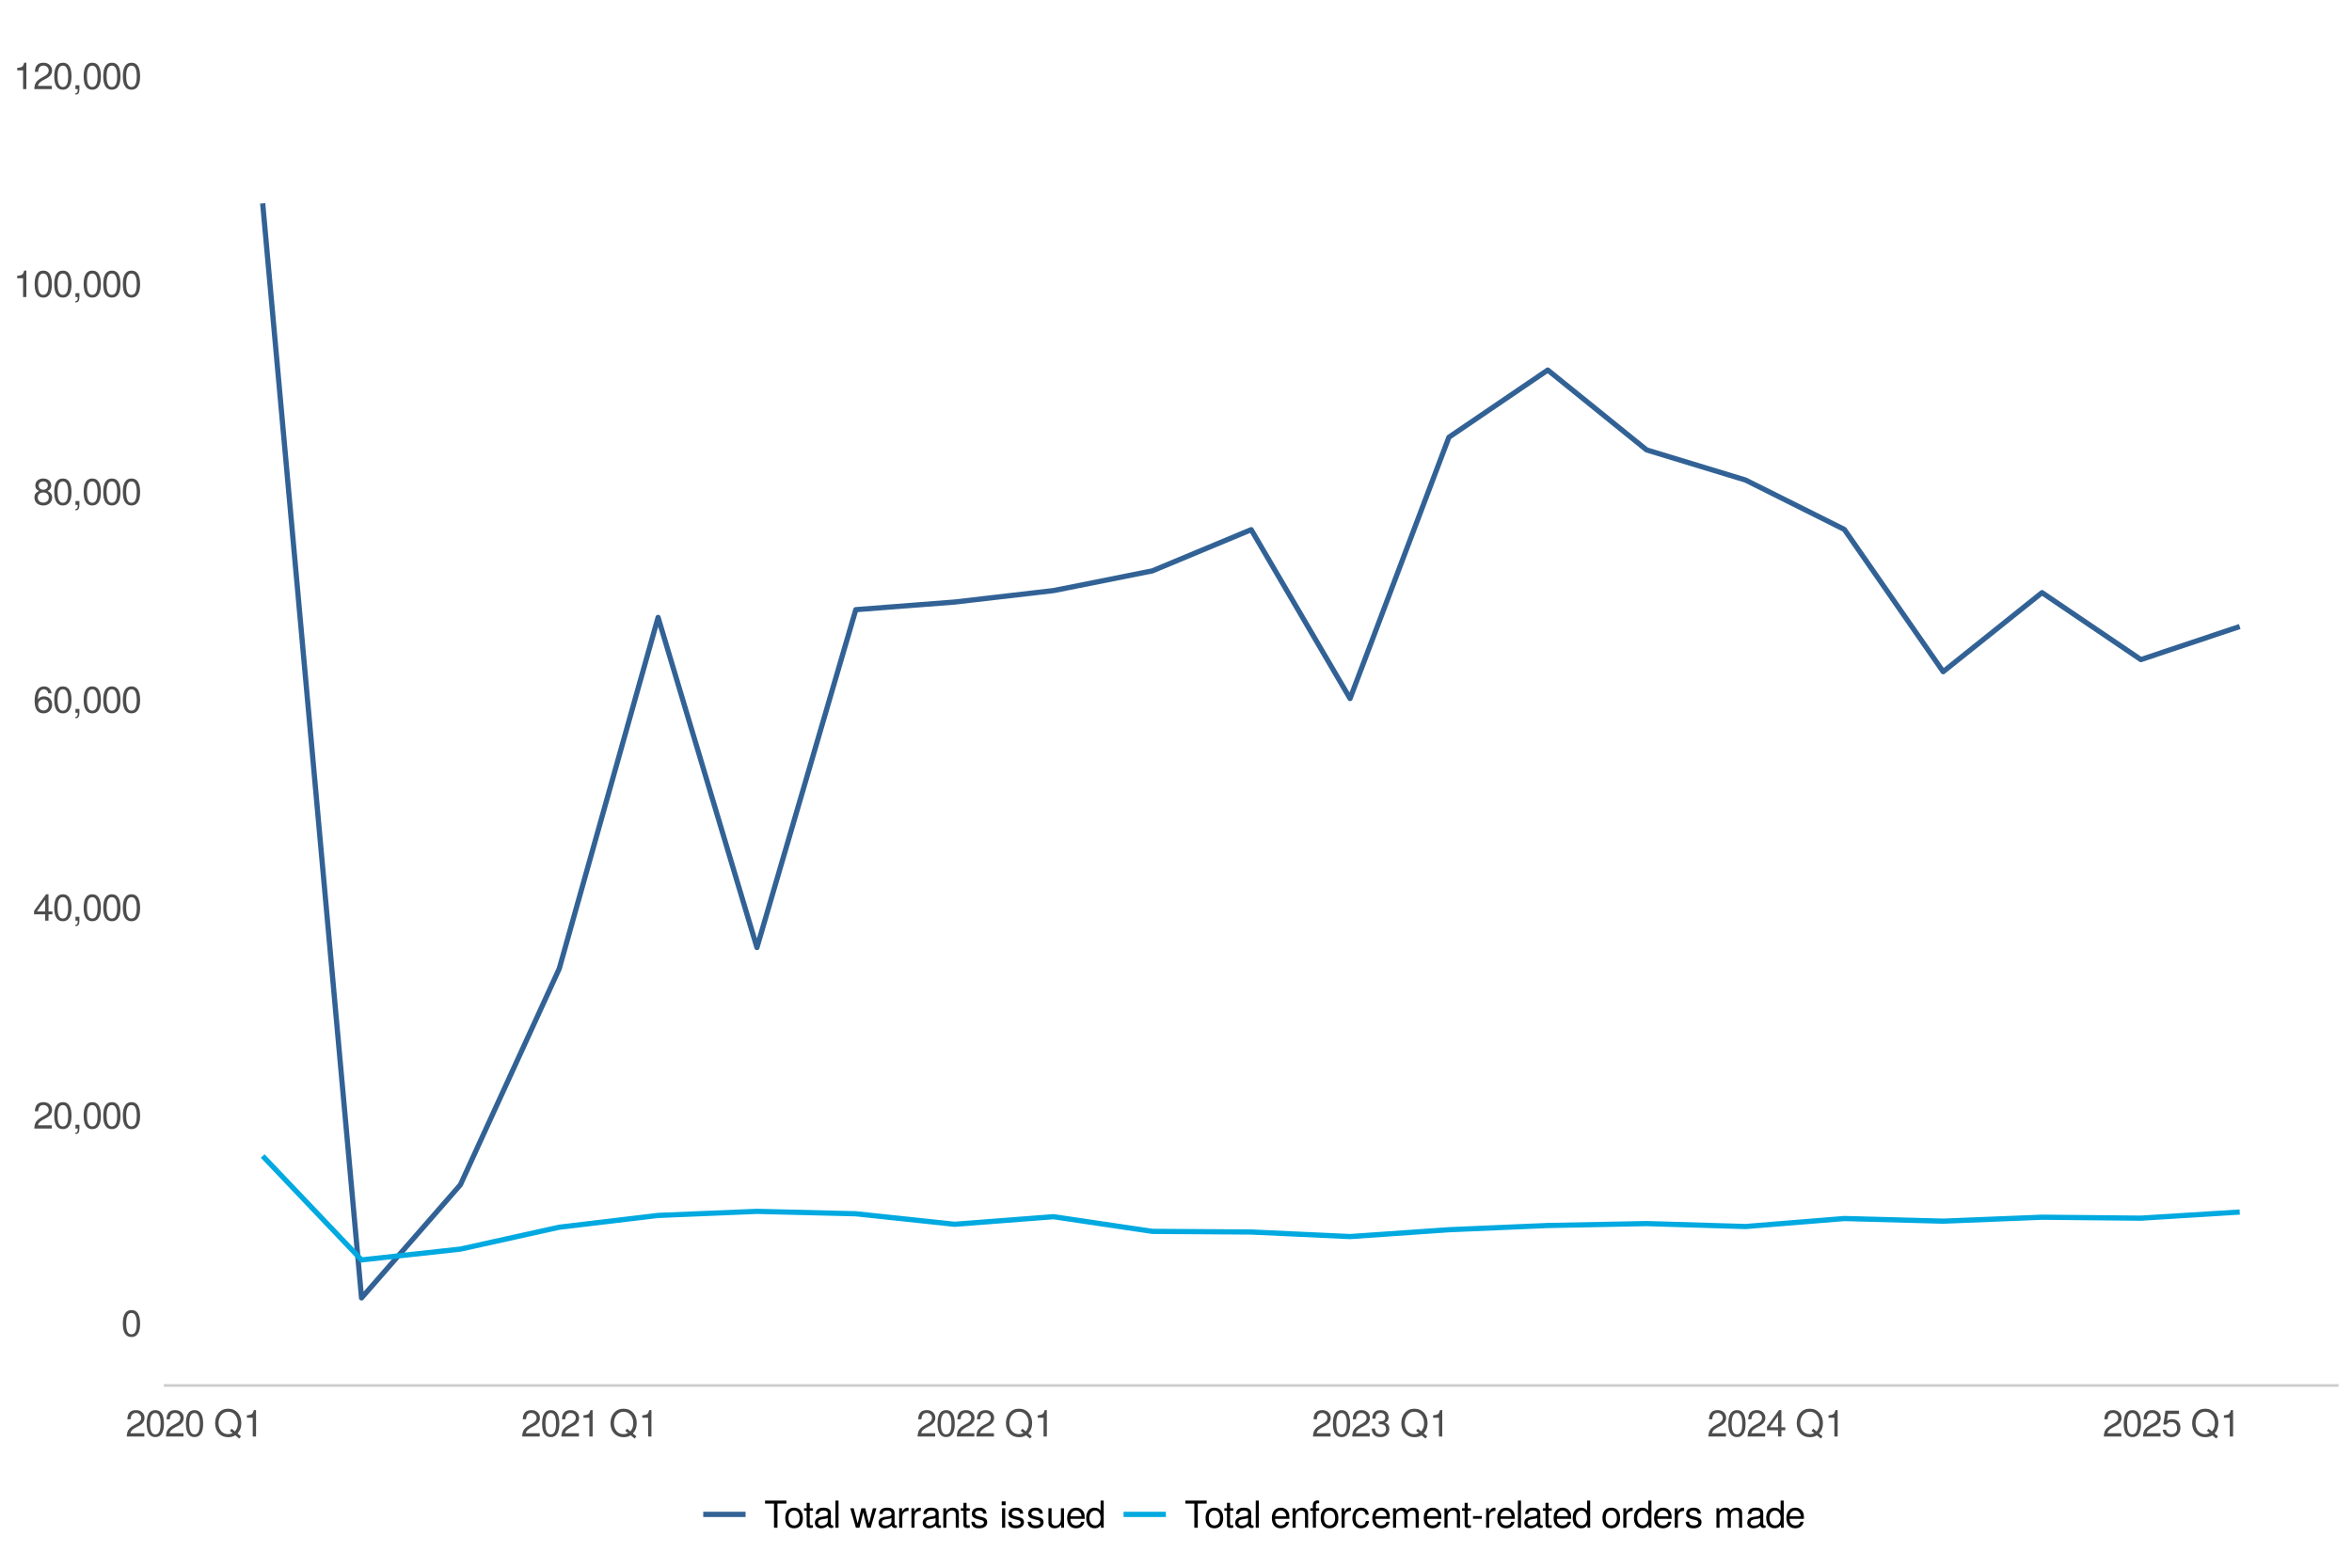 <?xml version="1.0" encoding="UTF-8"?>
<svg xmlns="http://www.w3.org/2000/svg" xmlns:xlink="http://www.w3.org/1999/xlink" width="960pt" height="640pt" viewBox="0 0 960 640" version="1.1">
<defs>
<g>
<symbol overflow="visible" id="glyph0-0">
<path style="stroke:none;" d=""/>
</symbol>
<symbol overflow="visible" id="glyph0-1">
<path style="stroke:none;" d="M 7.703 -5.188 C 7.703 -8.922 6.516 -10.781 4.188 -10.781 C 1.859 -10.781 0.656 -8.891 0.656 -5.281 C 0.656 -1.641 1.875 0.234 4.188 0.234 C 6.469 0.234 7.703 -1.641 7.703 -5.188 Z M 6.344 -5.312 C 6.344 -2.25 5.641 -0.875 4.156 -0.875 C 2.734 -0.875 2.016 -2.312 2.016 -5.266 C 2.016 -8.203 2.734 -9.594 4.188 -9.594 C 5.625 -9.594 6.344 -8.188 6.344 -5.312 Z M 6.344 -5.312 "/>
</symbol>
<symbol overflow="visible" id="glyph0-2">
<path style="stroke:none;" d="M 7.766 -7.609 C 7.766 -9.438 6.359 -10.781 4.312 -10.781 C 2.109 -10.781 0.844 -9.656 0.766 -7.047 L 2.094 -7.047 C 2.203 -8.844 2.953 -9.609 4.266 -9.609 C 5.484 -9.609 6.406 -8.734 6.406 -7.594 C 6.406 -6.734 5.906 -6 4.938 -5.453 L 3.547 -4.672 C 1.297 -3.391 0.641 -2.375 0.516 0 L 7.688 0 L 7.688 -1.328 L 2.016 -1.328 C 2.156 -2.203 2.641 -2.766 3.969 -3.547 L 5.484 -4.359 C 7 -5.172 7.766 -6.297 7.766 -7.609 Z M 7.766 -7.609 "/>
</symbol>
<symbol overflow="visible" id="glyph0-3">
<path style="stroke:none;" d="M 2.922 0.25 L 2.922 -1.578 L 1.328 -1.578 L 1.328 0 L 2.234 0 L 2.234 0.281 C 2.234 1.328 2.031 1.625 1.328 1.656 L 1.328 2.234 C 2.391 2.234 2.922 1.547 2.922 0.25 Z M 2.922 0.25 "/>
</symbol>
<symbol overflow="visible" id="glyph0-4">
<path style="stroke:none;" d="M 7.906 -2.578 L 7.906 -3.781 L 6.312 -3.781 L 6.312 -10.781 L 5.328 -10.781 L 0.422 -4 L 0.422 -2.578 L 4.969 -2.578 L 4.969 0 L 6.312 0 L 6.312 -2.578 Z M 4.969 -3.781 L 1.594 -3.781 L 4.969 -8.5 Z M 4.969 -3.781 "/>
</symbol>
<symbol overflow="visible" id="glyph0-5">
<path style="stroke:none;" d="M 7.797 -3.344 C 7.797 -5.344 6.438 -6.703 4.5 -6.703 C 3.438 -6.703 2.594 -6.297 2.016 -5.5 C 2.031 -8.141 2.891 -9.594 4.422 -9.594 C 5.359 -9.594 6.016 -9 6.234 -7.969 L 7.578 -7.969 C 7.312 -9.734 6.156 -10.781 4.516 -10.781 C 2 -10.781 0.656 -8.672 0.656 -4.906 C 0.656 -1.547 1.812 0.234 4.266 0.234 C 6.328 0.234 7.797 -1.234 7.797 -3.344 Z M 6.438 -3.234 C 6.438 -1.891 5.516 -0.953 4.281 -0.953 C 3.047 -0.953 2.094 -1.938 2.094 -3.312 C 2.094 -4.656 3.016 -5.516 4.328 -5.516 C 5.625 -5.516 6.438 -4.688 6.438 -3.234 Z M 6.438 -3.234 "/>
</symbol>
<symbol overflow="visible" id="glyph0-6">
<path style="stroke:none;" d="M 7.797 -3.047 C 7.797 -4.234 7.188 -5.078 5.938 -5.672 C 7.047 -6.344 7.422 -6.891 7.422 -7.906 C 7.422 -9.594 6.094 -10.781 4.188 -10.781 C 2.281 -10.781 0.938 -9.594 0.938 -7.906 C 0.938 -6.906 1.312 -6.359 2.406 -5.672 C 1.172 -5.078 0.562 -4.234 0.562 -3.062 C 0.562 -1.078 2.047 0.234 4.188 0.234 C 6.312 0.234 7.797 -1.078 7.797 -3.047 Z M 6.047 -7.875 C 6.047 -6.875 5.312 -6.203 4.188 -6.203 C 3.062 -6.203 2.312 -6.875 2.312 -7.891 C 2.312 -8.922 3.062 -9.594 4.188 -9.594 C 5.328 -9.594 6.047 -8.922 6.047 -7.875 Z M 6.438 -3.031 C 6.438 -1.75 5.516 -0.953 4.156 -0.953 C 2.844 -0.953 1.938 -1.766 1.938 -3.031 C 1.938 -4.281 2.844 -5.078 4.188 -5.078 C 5.516 -5.078 6.438 -4.281 6.438 -3.031 Z M 6.438 -3.031 "/>
</symbol>
<symbol overflow="visible" id="glyph0-7">
<path style="stroke:none;" d="M 5.281 0 L 5.281 -10.781 L 4.391 -10.781 C 3.922 -9.125 3.625 -8.891 1.547 -8.641 L 1.547 -7.672 L 3.938 -7.672 L 3.938 0 Z M 5.281 0 "/>
</symbol>
<symbol overflow="visible" id="glyph0-8">
<path style="stroke:none;" d=""/>
</symbol>
<symbol overflow="visible" id="glyph0-9">
<path style="stroke:none;" d="M 11.281 -5.484 C 11.281 -8.922 9.125 -11.359 5.922 -11.359 C 2.734 -11.359 0.578 -8.922 0.578 -5.453 C 0.578 -1.984 2.734 0.281 5.922 0.281 C 7.031 0.281 7.938 0.031 8.828 -0.5 L 10.422 0.828 L 11.141 -0.062 L 9.719 -1.234 C 10.766 -2.391 11.281 -3.734 11.281 -5.484 Z M 9.859 -5.469 C 9.859 -4.047 9.484 -3.016 8.672 -2.078 L 7.312 -3.188 L 6.609 -2.344 L 7.734 -1.406 C 7.078 -1.094 6.578 -0.969 5.906 -0.969 C 3.562 -0.969 1.984 -2.719 1.984 -5.453 C 1.984 -8.188 3.578 -10.109 5.922 -10.109 C 8.281 -10.109 9.859 -8.188 9.859 -5.469 Z M 9.859 -5.469 "/>
</symbol>
<symbol overflow="visible" id="glyph0-10">
<path style="stroke:none;" d="M 7.688 -3.125 C 7.688 -4.438 7.156 -5.203 5.875 -5.641 C 6.875 -6.031 7.375 -6.734 7.375 -7.812 C 7.375 -9.672 6.141 -10.781 4.094 -10.781 C 1.922 -10.781 0.766 -9.594 0.719 -7.297 L 2.047 -7.297 C 2.078 -8.891 2.734 -9.609 4.109 -9.609 C 5.297 -9.609 6 -8.906 6 -7.766 C 6 -6.609 5.5 -6.141 3.359 -6.141 L 3.359 -5.016 L 4.094 -5.016 C 5.562 -5.016 6.328 -4.312 6.328 -3.109 C 6.328 -1.766 5.484 -0.953 4.094 -0.953 C 2.625 -0.953 1.922 -1.688 1.828 -3.25 L 0.484 -3.25 C 0.656 -0.844 1.844 0.234 4.047 0.234 C 6.266 0.234 7.688 -1.094 7.688 -3.125 Z M 7.688 -3.125 "/>
</symbol>
<symbol overflow="visible" id="glyph0-11">
<path style="stroke:none;" d="M 7.797 -3.578 C 7.797 -5.703 6.391 -7.094 4.312 -7.094 C 3.562 -7.094 2.953 -6.906 2.328 -6.453 L 2.75 -9.234 L 7.234 -9.234 L 7.234 -10.547 L 1.672 -10.547 L 0.859 -4.906 L 2.094 -4.906 C 2.719 -5.656 3.234 -5.906 4.078 -5.906 C 5.516 -5.906 6.438 -4.984 6.438 -3.391 C 6.438 -1.844 5.531 -0.953 4.078 -0.953 C 2.906 -0.953 2.188 -1.547 1.875 -2.766 L 0.531 -2.766 C 0.969 -0.625 2.188 0.234 4.109 0.234 C 6.281 0.234 7.797 -1.297 7.797 -3.578 Z M 7.797 -3.578 "/>
</symbol>
<symbol overflow="visible" id="glyph0-12">
<path style="stroke:none;" d="M 9.016 -9.844 L 9.016 -11.078 L 0.312 -11.078 L 0.312 -9.844 L 3.969 -9.844 L 3.969 0 L 5.375 0 L 5.375 -9.844 Z M 9.016 -9.844 "/>
</symbol>
<symbol overflow="visible" id="glyph0-13">
<path style="stroke:none;" d="M 7.75 -3.922 C 7.75 -6.672 6.438 -8.188 4.141 -8.188 C 1.906 -8.188 0.547 -6.656 0.547 -3.984 C 0.547 -1.312 1.891 0.234 4.156 0.234 C 6.391 0.234 7.75 -1.312 7.75 -3.922 Z M 6.438 -3.938 C 6.438 -2.062 5.547 -0.938 4.156 -0.938 C 2.734 -0.938 1.875 -2.047 1.875 -3.984 C 1.875 -5.906 2.734 -7.031 4.156 -7.031 C 5.578 -7.031 6.438 -5.906 6.438 -3.938 Z M 6.438 -3.938 "/>
</symbol>
<symbol overflow="visible" id="glyph0-14">
<path style="stroke:none;" d="M 3.859 0 L 3.859 -1.062 C 3.688 -1.016 3.5 -1 3.25 -1 C 2.703 -1 2.547 -1.156 2.547 -1.719 L 2.547 -6.938 L 3.859 -6.938 L 3.859 -7.969 L 2.547 -7.969 L 2.547 -10.156 L 1.297 -10.156 L 1.297 -7.969 L 0.219 -7.969 L 0.219 -6.938 L 1.297 -6.938 L 1.297 -1.156 C 1.297 -0.344 1.844 0.109 2.828 0.109 C 3.125 0.109 3.438 0.078 3.859 0 Z M 3.859 0 "/>
</symbol>
<symbol overflow="visible" id="glyph0-15">
<path style="stroke:none;" d="M 8.141 -0.031 L 8.141 -0.984 C 8 -0.953 7.938 -0.953 7.859 -0.953 C 7.422 -0.953 7.172 -1.188 7.172 -1.578 L 7.172 -6.016 C 7.172 -7.438 6.141 -8.188 4.188 -8.188 C 2.25 -8.188 1.062 -7.453 0.984 -5.609 L 2.266 -5.609 C 2.375 -6.578 2.953 -7.031 4.141 -7.031 C 5.281 -7.031 5.906 -6.594 5.906 -5.844 L 5.906 -5.5 C 5.906 -4.969 5.594 -4.75 4.594 -4.625 C 2.797 -4.391 2.531 -4.328 2.031 -4.141 C 1.109 -3.75 0.641 -3.047 0.641 -2.062 C 0.641 -0.625 1.641 0.234 3.25 0.234 C 4.266 0.234 5.266 -0.203 5.953 -0.938 C 6.094 -0.328 6.641 0.109 7.266 0.109 C 7.531 0.109 7.719 0.078 8.141 -0.031 Z M 5.906 -2.75 C 5.906 -1.609 4.766 -0.875 3.531 -0.875 C 2.531 -0.875 1.969 -1.234 1.969 -2.094 C 1.969 -2.938 2.531 -3.297 3.875 -3.5 C 5.219 -3.672 5.484 -3.734 5.906 -3.938 Z M 5.906 -2.75 "/>
</symbol>
<symbol overflow="visible" id="glyph0-16">
<path style="stroke:none;" d="M 2.297 0 L 2.297 -11.078 L 1.031 -11.078 L 1.031 0 Z M 2.297 0 "/>
</symbol>
<symbol overflow="visible" id="glyph0-17">
<path style="stroke:none;" d="M 10.766 -7.969 L 9.328 -7.969 L 7.75 -1.766 L 6.188 -7.969 L 4.641 -7.969 L 3.109 -1.766 L 1.484 -7.969 L 0.094 -7.969 L 2.406 0 L 3.828 0 L 5.359 -6.25 L 6.984 0 L 8.422 0 Z M 10.766 -7.969 "/>
</symbol>
<symbol overflow="visible" id="glyph0-18">
<path style="stroke:none;" d="M 4.875 -6.859 L 4.875 -8.156 C 4.672 -8.172 4.562 -8.188 4.391 -8.188 C 3.578 -8.188 2.953 -7.703 2.219 -6.516 L 2.219 -7.969 L 1.062 -7.969 L 1.062 0 L 2.328 0 L 2.328 -4.141 C 2.328 -5.922 2.922 -6.828 4.875 -6.859 Z M 4.875 -6.859 "/>
</symbol>
<symbol overflow="visible" id="glyph0-19">
<path style="stroke:none;" d="M 7.406 0 L 7.406 -6.016 C 7.406 -7.344 6.422 -8.188 4.875 -8.188 C 3.688 -8.188 2.938 -7.734 2.234 -6.625 L 2.234 -7.969 L 1.062 -7.969 L 1.062 0 L 2.328 0 L 2.328 -4.391 C 2.328 -6.016 3.203 -7.078 4.5 -7.078 C 5.5 -7.078 6.141 -6.484 6.141 -5.516 L 6.141 0 Z M 7.406 0 "/>
</symbol>
<symbol overflow="visible" id="glyph0-20">
<path style="stroke:none;" d="M 6.984 -2.234 C 6.984 -3.422 6.312 -4.016 4.734 -4.391 L 3.516 -4.688 C 2.484 -4.922 2.031 -5.266 2.031 -5.828 C 2.031 -6.547 2.688 -7.031 3.719 -7.031 C 4.75 -7.031 5.297 -6.578 5.328 -5.75 L 6.656 -5.75 C 6.641 -7.312 5.609 -8.188 3.766 -8.188 C 1.922 -8.188 0.719 -7.234 0.719 -5.766 C 0.719 -4.516 1.359 -3.922 3.234 -3.469 L 4.422 -3.172 C 5.312 -2.969 5.656 -2.703 5.656 -2.125 C 5.656 -1.391 4.906 -0.938 3.797 -0.938 C 2.656 -0.938 2.016 -1.219 1.859 -2.438 L 0.516 -2.438 C 0.578 -0.594 1.609 0.234 3.688 0.234 C 5.703 0.234 6.984 -0.703 6.984 -2.234 Z M 6.984 -2.234 "/>
</symbol>
<symbol overflow="visible" id="glyph0-21">
<path style="stroke:none;" d="M 2.328 0 L 2.328 -7.969 L 1.062 -7.969 L 1.062 0 Z M 2.5 -9.172 L 2.5 -10.75 L 0.906 -10.75 L 0.906 -9.172 Z M 2.5 -9.172 "/>
</symbol>
<symbol overflow="visible" id="glyph0-22">
<path style="stroke:none;" d="M 7.328 0 L 7.328 -7.969 L 6.062 -7.969 L 6.062 -3.578 C 6.062 -1.953 5.219 -0.875 3.891 -0.875 C 2.891 -0.875 2.25 -1.484 2.25 -2.453 L 2.25 -7.969 L 0.984 -7.969 L 0.984 -1.953 C 0.984 -0.625 1.969 0.234 3.531 0.234 C 4.703 0.234 5.438 -0.188 6.188 -1.234 L 6.188 0 Z M 7.328 0 "/>
</symbol>
<symbol overflow="visible" id="glyph0-23">
<path style="stroke:none;" d="M 7.797 -3.625 C 7.797 -4.781 7.703 -5.5 7.484 -6.094 C 6.969 -7.406 5.75 -8.188 4.25 -8.188 C 2.031 -8.188 0.609 -6.547 0.609 -3.938 C 0.609 -1.328 1.984 0.234 4.219 0.234 C 6.047 0.234 7.312 -0.812 7.625 -2.422 L 6.359 -2.422 C 6 -1.375 5.297 -0.938 4.266 -0.938 C 2.953 -0.938 1.969 -1.797 1.938 -3.625 Z M 6.453 -4.75 C 6.453 -4.75 6.453 -4.688 6.438 -4.656 L 1.969 -4.656 C 2.062 -6.062 2.969 -7.031 4.234 -7.031 C 5.484 -7.031 6.453 -5.984 6.453 -4.75 Z M 6.453 -4.75 "/>
</symbol>
<symbol overflow="visible" id="glyph0-24">
<path style="stroke:none;" d="M 7.531 0 L 7.531 -11.078 L 6.266 -11.078 L 6.266 -6.969 C 5.734 -7.766 4.875 -8.188 3.812 -8.188 C 1.75 -8.188 0.391 -6.594 0.391 -4.062 C 0.391 -1.375 1.719 0.234 3.859 0.234 C 4.953 0.234 5.719 -0.188 6.406 -1.172 L 6.406 0 Z M 6.266 -3.953 C 6.266 -2.109 5.375 -0.953 4.047 -0.953 C 2.641 -0.953 1.719 -2.125 1.719 -3.984 C 1.719 -5.844 2.641 -7.016 4.031 -7.016 C 5.391 -7.016 6.266 -5.797 6.266 -3.953 Z M 6.266 -3.953 "/>
</symbol>
<symbol overflow="visible" id="glyph0-25">
<path style="stroke:none;" d="M 3.922 -6.938 L 3.922 -7.969 L 2.594 -7.969 L 2.594 -9.219 C 2.594 -9.75 2.906 -10.016 3.484 -10.016 C 3.594 -10.016 3.641 -10.016 3.922 -10 L 3.922 -11.047 C 3.641 -11.109 3.469 -11.125 3.203 -11.125 C 2.031 -11.125 1.344 -10.453 1.344 -9.312 L 1.344 -7.969 L 0.281 -7.969 L 0.281 -6.938 L 1.344 -6.938 L 1.344 0 L 2.594 0 L 2.594 -6.938 Z M 3.922 -6.938 "/>
</symbol>
<symbol overflow="visible" id="glyph0-26">
<path style="stroke:none;" d="M 7.25 -2.734 L 5.969 -2.734 C 5.766 -1.453 5.109 -0.938 4.031 -0.938 C 2.625 -0.938 1.797 -2.016 1.797 -3.906 C 1.797 -5.906 2.609 -7.031 4 -7.031 C 5.062 -7.031 5.734 -6.406 5.891 -5.297 L 7.156 -5.297 C 7.016 -7.234 5.797 -8.188 4.016 -8.188 C 1.875 -8.188 0.469 -6.547 0.469 -3.906 C 0.469 -1.344 1.844 0.234 4 0.234 C 5.906 0.234 7.094 -0.906 7.25 -2.734 Z M 7.25 -2.734 "/>
</symbol>
<symbol overflow="visible" id="glyph0-27">
<path style="stroke:none;" d="M 11.547 0 L 11.547 -5.969 C 11.547 -7.406 10.766 -8.188 9.281 -8.188 C 8.203 -8.188 7.578 -7.875 6.828 -6.984 C 6.359 -7.828 5.719 -8.188 4.688 -8.188 C 3.625 -8.188 2.922 -7.797 2.234 -6.844 L 2.234 -7.969 L 1.078 -7.969 L 1.078 0 L 2.344 0 L 2.344 -5 C 2.344 -6.156 3.172 -7.078 4.219 -7.078 C 5.156 -7.078 5.688 -6.5 5.688 -5.484 L 5.688 0 L 6.953 0 L 6.953 -5 C 6.953 -6.156 7.797 -7.078 8.828 -7.078 C 9.766 -7.078 10.297 -6.484 10.297 -5.484 L 10.297 0 Z M 11.547 0 "/>
</symbol>
<symbol overflow="visible" id="glyph0-28">
<path style="stroke:none;" d="M 4.312 -3.656 L 4.312 -4.75 L 0.703 -4.75 L 0.703 -3.656 Z M 4.312 -3.656 "/>
</symbol>
</g>
</defs>
<g id="surface142">
<rect x="0" y="0" width="960" height="640" style="fill:rgb(100%,100%,100%);fill-opacity:1;stroke:none;"/>
<rect x="0" y="0" width="960" height="640" style="fill:rgb(100%,100%,100%);fill-opacity:1;stroke:none;"/>
<path style="fill:none;stroke-width:1.067;stroke-linecap:round;stroke-linejoin:round;stroke:rgb(100%,100%,100%);stroke-opacity:1;stroke-miterlimit:10;" d="M 0 640 L 960 640 L 960 0 L 0 0 Z M 0 640 "/>
<path style="fill:none;stroke-width:2.134;stroke-linecap:butt;stroke-linejoin:round;stroke:rgb(19.608%,38.431%,58.431%);stroke-opacity:1;stroke-miterlimit:10;" d="M 107.219 83.027 L 147.566 529.871 L 187.914 483.68 L 228.262 395.461 L 268.609 252.055 L 308.957 386.824 L 349.305 248.891 L 389.652 245.781 L 430 241.102 L 470.348 233.055 L 510.695 216.234 L 551.043 285.172 L 591.391 178.5 L 631.738 151.074 L 672.086 183.676 L 712.434 195.965 L 752.781 216.129 L 793.129 274.207 L 833.477 241.941 L 873.824 269.273 L 914.172 255.773 "/>
<path style="fill:none;stroke-width:2.134;stroke-linecap:butt;stroke-linejoin:round;stroke:rgb(0%,66.275%,87.843%);stroke-opacity:1;stroke-miterlimit:10;" d="M 107.219 471.934 L 147.566 514.348 L 187.914 509.938 L 228.262 501.004 L 268.609 496.195 L 308.957 494.531 L 349.305 495.516 L 389.652 499.805 L 430 496.711 L 470.348 502.699 L 510.695 502.961 L 551.043 504.824 L 591.391 502.031 L 631.738 500.305 L 672.086 499.523 L 712.434 500.719 L 752.781 497.457 L 793.129 498.531 L 833.477 496.922 L 873.824 497.309 L 914.172 494.809 "/>
<g style="fill:rgb(30.196%,30.196%,30.196%);fill-opacity:1;">
  <use xlink:href="#glyph0-1" x="49.48" y="545.601"/>
</g>
<g style="fill:rgb(30.196%,30.196%,30.196%);fill-opacity:1;">
  <use xlink:href="#glyph0-2" x="13.48" y="460.729"/>
  <use xlink:href="#glyph0-1" x="21.48" y="460.729"/>
  <use xlink:href="#glyph0-3" x="29.48" y="460.729"/>
  <use xlink:href="#glyph0-1" x="33.48" y="460.729"/>
  <use xlink:href="#glyph0-1" x="41.48" y="460.729"/>
  <use xlink:href="#glyph0-1" x="49.48" y="460.729"/>
</g>
<g style="fill:rgb(30.196%,30.196%,30.196%);fill-opacity:1;">
  <use xlink:href="#glyph0-4" x="13.48" y="375.862"/>
  <use xlink:href="#glyph0-1" x="21.48" y="375.862"/>
  <use xlink:href="#glyph0-3" x="29.48" y="375.862"/>
  <use xlink:href="#glyph0-1" x="33.48" y="375.862"/>
  <use xlink:href="#glyph0-1" x="41.48" y="375.862"/>
  <use xlink:href="#glyph0-1" x="49.48" y="375.862"/>
</g>
<g style="fill:rgb(30.196%,30.196%,30.196%);fill-opacity:1;">
  <use xlink:href="#glyph0-5" x="13.48" y="290.995"/>
  <use xlink:href="#glyph0-1" x="21.48" y="290.995"/>
  <use xlink:href="#glyph0-3" x="29.48" y="290.995"/>
  <use xlink:href="#glyph0-1" x="33.48" y="290.995"/>
  <use xlink:href="#glyph0-1" x="41.48" y="290.995"/>
  <use xlink:href="#glyph0-1" x="49.48" y="290.995"/>
</g>
<g style="fill:rgb(30.196%,30.196%,30.196%);fill-opacity:1;">
  <use xlink:href="#glyph0-6" x="13.48" y="206.124"/>
  <use xlink:href="#glyph0-1" x="21.48" y="206.124"/>
  <use xlink:href="#glyph0-3" x="29.48" y="206.124"/>
  <use xlink:href="#glyph0-1" x="33.48" y="206.124"/>
  <use xlink:href="#glyph0-1" x="41.48" y="206.124"/>
  <use xlink:href="#glyph0-1" x="49.48" y="206.124"/>
</g>
<g style="fill:rgb(30.196%,30.196%,30.196%);fill-opacity:1;">
  <use xlink:href="#glyph0-7" x="5.48" y="121.257"/>
  <use xlink:href="#glyph0-1" x="13.48" y="121.257"/>
  <use xlink:href="#glyph0-1" x="21.48" y="121.257"/>
  <use xlink:href="#glyph0-3" x="29.48" y="121.257"/>
  <use xlink:href="#glyph0-1" x="33.48" y="121.257"/>
  <use xlink:href="#glyph0-1" x="41.48" y="121.257"/>
  <use xlink:href="#glyph0-1" x="49.48" y="121.257"/>
</g>
<g style="fill:rgb(30.196%,30.196%,30.196%);fill-opacity:1;">
  <use xlink:href="#glyph0-7" x="5.48" y="36.39"/>
  <use xlink:href="#glyph0-2" x="13.48" y="36.39"/>
  <use xlink:href="#glyph0-1" x="21.48" y="36.39"/>
  <use xlink:href="#glyph0-3" x="29.48" y="36.39"/>
  <use xlink:href="#glyph0-1" x="33.48" y="36.39"/>
  <use xlink:href="#glyph0-1" x="41.48" y="36.39"/>
  <use xlink:href="#glyph0-1" x="49.48" y="36.39"/>
</g>
<path style="fill:none;stroke-width:1.067;stroke-linecap:butt;stroke-linejoin:round;stroke:rgb(80%,80%,80%);stroke-opacity:1;stroke-miterlimit:10;" d="M 66.871 565.609 L 954.52 565.609 "/>
<g style="fill:rgb(30.196%,30.196%,30.196%);fill-opacity:1;">
  <use xlink:href="#glyph0-2" x="51.219" y="586.452"/>
  <use xlink:href="#glyph0-1" x="59.219" y="586.452"/>
  <use xlink:href="#glyph0-2" x="67.219" y="586.452"/>
  <use xlink:href="#glyph0-1" x="75.219" y="586.452"/>
  <use xlink:href="#glyph0-8" x="83.219" y="586.452"/>
  <use xlink:href="#glyph0-9" x="87.219" y="586.452"/>
  <use xlink:href="#glyph0-7" x="99.219" y="586.452"/>
</g>
<g style="fill:rgb(30.196%,30.196%,30.196%);fill-opacity:1;">
  <use xlink:href="#glyph0-2" x="212.609" y="586.452"/>
  <use xlink:href="#glyph0-1" x="220.609" y="586.452"/>
  <use xlink:href="#glyph0-2" x="228.609" y="586.452"/>
  <use xlink:href="#glyph0-7" x="236.609" y="586.452"/>
  <use xlink:href="#glyph0-8" x="244.609" y="586.452"/>
  <use xlink:href="#glyph0-9" x="248.609" y="586.452"/>
  <use xlink:href="#glyph0-7" x="260.609" y="586.452"/>
</g>
<g style="fill:rgb(30.196%,30.196%,30.196%);fill-opacity:1;">
  <use xlink:href="#glyph0-2" x="374" y="586.452"/>
  <use xlink:href="#glyph0-1" x="382" y="586.452"/>
  <use xlink:href="#glyph0-2" x="390" y="586.452"/>
  <use xlink:href="#glyph0-2" x="398" y="586.452"/>
  <use xlink:href="#glyph0-8" x="406" y="586.452"/>
  <use xlink:href="#glyph0-9" x="410" y="586.452"/>
  <use xlink:href="#glyph0-7" x="422" y="586.452"/>
</g>
<g style="fill:rgb(30.196%,30.196%,30.196%);fill-opacity:1;">
  <use xlink:href="#glyph0-2" x="535.391" y="586.452"/>
  <use xlink:href="#glyph0-1" x="543.391" y="586.452"/>
  <use xlink:href="#glyph0-2" x="551.391" y="586.452"/>
  <use xlink:href="#glyph0-10" x="559.391" y="586.452"/>
  <use xlink:href="#glyph0-8" x="567.391" y="586.452"/>
  <use xlink:href="#glyph0-9" x="571.391" y="586.452"/>
  <use xlink:href="#glyph0-7" x="583.391" y="586.452"/>
</g>
<g style="fill:rgb(30.196%,30.196%,30.196%);fill-opacity:1;">
  <use xlink:href="#glyph0-2" x="696.781" y="586.452"/>
  <use xlink:href="#glyph0-1" x="704.781" y="586.452"/>
  <use xlink:href="#glyph0-2" x="712.781" y="586.452"/>
  <use xlink:href="#glyph0-4" x="720.781" y="586.452"/>
  <use xlink:href="#glyph0-8" x="728.781" y="586.452"/>
  <use xlink:href="#glyph0-9" x="732.781" y="586.452"/>
  <use xlink:href="#glyph0-7" x="744.781" y="586.452"/>
</g>
<g style="fill:rgb(30.196%,30.196%,30.196%);fill-opacity:1;">
  <use xlink:href="#glyph0-2" x="858.172" y="586.452"/>
  <use xlink:href="#glyph0-1" x="866.172" y="586.452"/>
  <use xlink:href="#glyph0-2" x="874.172" y="586.452"/>
  <use xlink:href="#glyph0-11" x="882.172" y="586.452"/>
  <use xlink:href="#glyph0-8" x="890.172" y="586.452"/>
  <use xlink:href="#glyph0-9" x="894.172" y="586.452"/>
  <use xlink:href="#glyph0-7" x="906.172" y="586.452"/>
</g>
<path style=" stroke:none;fill-rule:nonzero;fill:rgb(100%,100%,100%);fill-opacity:1;" d="M 279.398 634.52 L 741.996 634.52 L 741.996 601.961 L 279.398 601.961 Z M 279.398 634.52 "/>
<path style="fill:none;stroke-width:2.134;stroke-linecap:butt;stroke-linejoin:round;stroke:rgb(19.608%,38.431%,58.431%);stroke-opacity:1;stroke-miterlimit:10;" d="M 287.035 618.242 L 304.316 618.242 "/>
<path style="fill:none;stroke-width:2.134;stroke-linecap:butt;stroke-linejoin:round;stroke:rgb(0%,66.275%,87.843%);stroke-opacity:1;stroke-miterlimit:10;" d="M 458.594 618.242 L 475.875 618.242 "/>
<g style="fill:rgb(0%,0%,0%);fill-opacity:1;">
  <use xlink:href="#glyph0-12" x="311.957" y="623.69"/>
  <use xlink:href="#glyph0-13" x="319.957" y="623.69"/>
  <use xlink:href="#glyph0-14" x="327.957" y="623.69"/>
  <use xlink:href="#glyph0-15" x="331.957" y="623.69"/>
  <use xlink:href="#glyph0-16" x="339.957" y="623.69"/>
  <use xlink:href="#glyph0-8" x="342.957" y="623.69"/>
  <use xlink:href="#glyph0-17" x="346.957" y="623.69"/>
  <use xlink:href="#glyph0-15" x="357.957" y="623.69"/>
  <use xlink:href="#glyph0-18" x="365.957" y="623.69"/>
  <use xlink:href="#glyph0-18" x="370.957" y="623.69"/>
  <use xlink:href="#glyph0-15" x="375.957" y="623.69"/>
  <use xlink:href="#glyph0-19" x="383.957" y="623.69"/>
  <use xlink:href="#glyph0-14" x="391.957" y="623.69"/>
  <use xlink:href="#glyph0-20" x="395.957" y="623.69"/>
  <use xlink:href="#glyph0-8" x="403.957" y="623.69"/>
  <use xlink:href="#glyph0-21" x="407.957" y="623.69"/>
  <use xlink:href="#glyph0-20" x="410.957" y="623.69"/>
  <use xlink:href="#glyph0-20" x="418.957" y="623.69"/>
  <use xlink:href="#glyph0-22" x="426.957" y="623.69"/>
  <use xlink:href="#glyph0-23" x="434.957" y="623.69"/>
  <use xlink:href="#glyph0-24" x="442.957" y="623.69"/>
</g>
<g style="fill:rgb(0%,0%,0%);fill-opacity:1;">
  <use xlink:href="#glyph0-12" x="483.516" y="623.69"/>
  <use xlink:href="#glyph0-13" x="491.516" y="623.69"/>
  <use xlink:href="#glyph0-14" x="499.516" y="623.69"/>
  <use xlink:href="#glyph0-15" x="503.516" y="623.69"/>
  <use xlink:href="#glyph0-16" x="511.516" y="623.69"/>
  <use xlink:href="#glyph0-8" x="514.516" y="623.69"/>
  <use xlink:href="#glyph0-23" x="518.516" y="623.69"/>
  <use xlink:href="#glyph0-19" x="526.516" y="623.69"/>
  <use xlink:href="#glyph0-25" x="534.516" y="623.69"/>
  <use xlink:href="#glyph0-13" x="538.516" y="623.69"/>
  <use xlink:href="#glyph0-18" x="546.516" y="623.69"/>
  <use xlink:href="#glyph0-26" x="551.516" y="623.69"/>
  <use xlink:href="#glyph0-23" x="559.516" y="623.69"/>
  <use xlink:href="#glyph0-27" x="567.516" y="623.69"/>
  <use xlink:href="#glyph0-23" x="580.516" y="623.69"/>
  <use xlink:href="#glyph0-19" x="588.516" y="623.69"/>
  <use xlink:href="#glyph0-14" x="596.516" y="623.69"/>
  <use xlink:href="#glyph0-28" x="600.516" y="623.69"/>
  <use xlink:href="#glyph0-18" x="605.516" y="623.69"/>
  <use xlink:href="#glyph0-23" x="610.516" y="623.69"/>
  <use xlink:href="#glyph0-16" x="618.516" y="623.69"/>
  <use xlink:href="#glyph0-15" x="621.516" y="623.69"/>
  <use xlink:href="#glyph0-14" x="629.516" y="623.69"/>
  <use xlink:href="#glyph0-23" x="633.516" y="623.69"/>
  <use xlink:href="#glyph0-24" x="641.516" y="623.69"/>
  <use xlink:href="#glyph0-8" x="649.516" y="623.69"/>
  <use xlink:href="#glyph0-13" x="653.516" y="623.69"/>
  <use xlink:href="#glyph0-18" x="661.516" y="623.69"/>
  <use xlink:href="#glyph0-24" x="666.516" y="623.69"/>
  <use xlink:href="#glyph0-23" x="674.516" y="623.69"/>
  <use xlink:href="#glyph0-18" x="682.516" y="623.69"/>
  <use xlink:href="#glyph0-20" x="687.516" y="623.69"/>
  <use xlink:href="#glyph0-8" x="695.516" y="623.69"/>
  <use xlink:href="#glyph0-27" x="699.516" y="623.69"/>
  <use xlink:href="#glyph0-15" x="712.516" y="623.69"/>
  <use xlink:href="#glyph0-24" x="720.516" y="623.69"/>
  <use xlink:href="#glyph0-23" x="728.516" y="623.69"/>
</g>
</g>
</svg>
